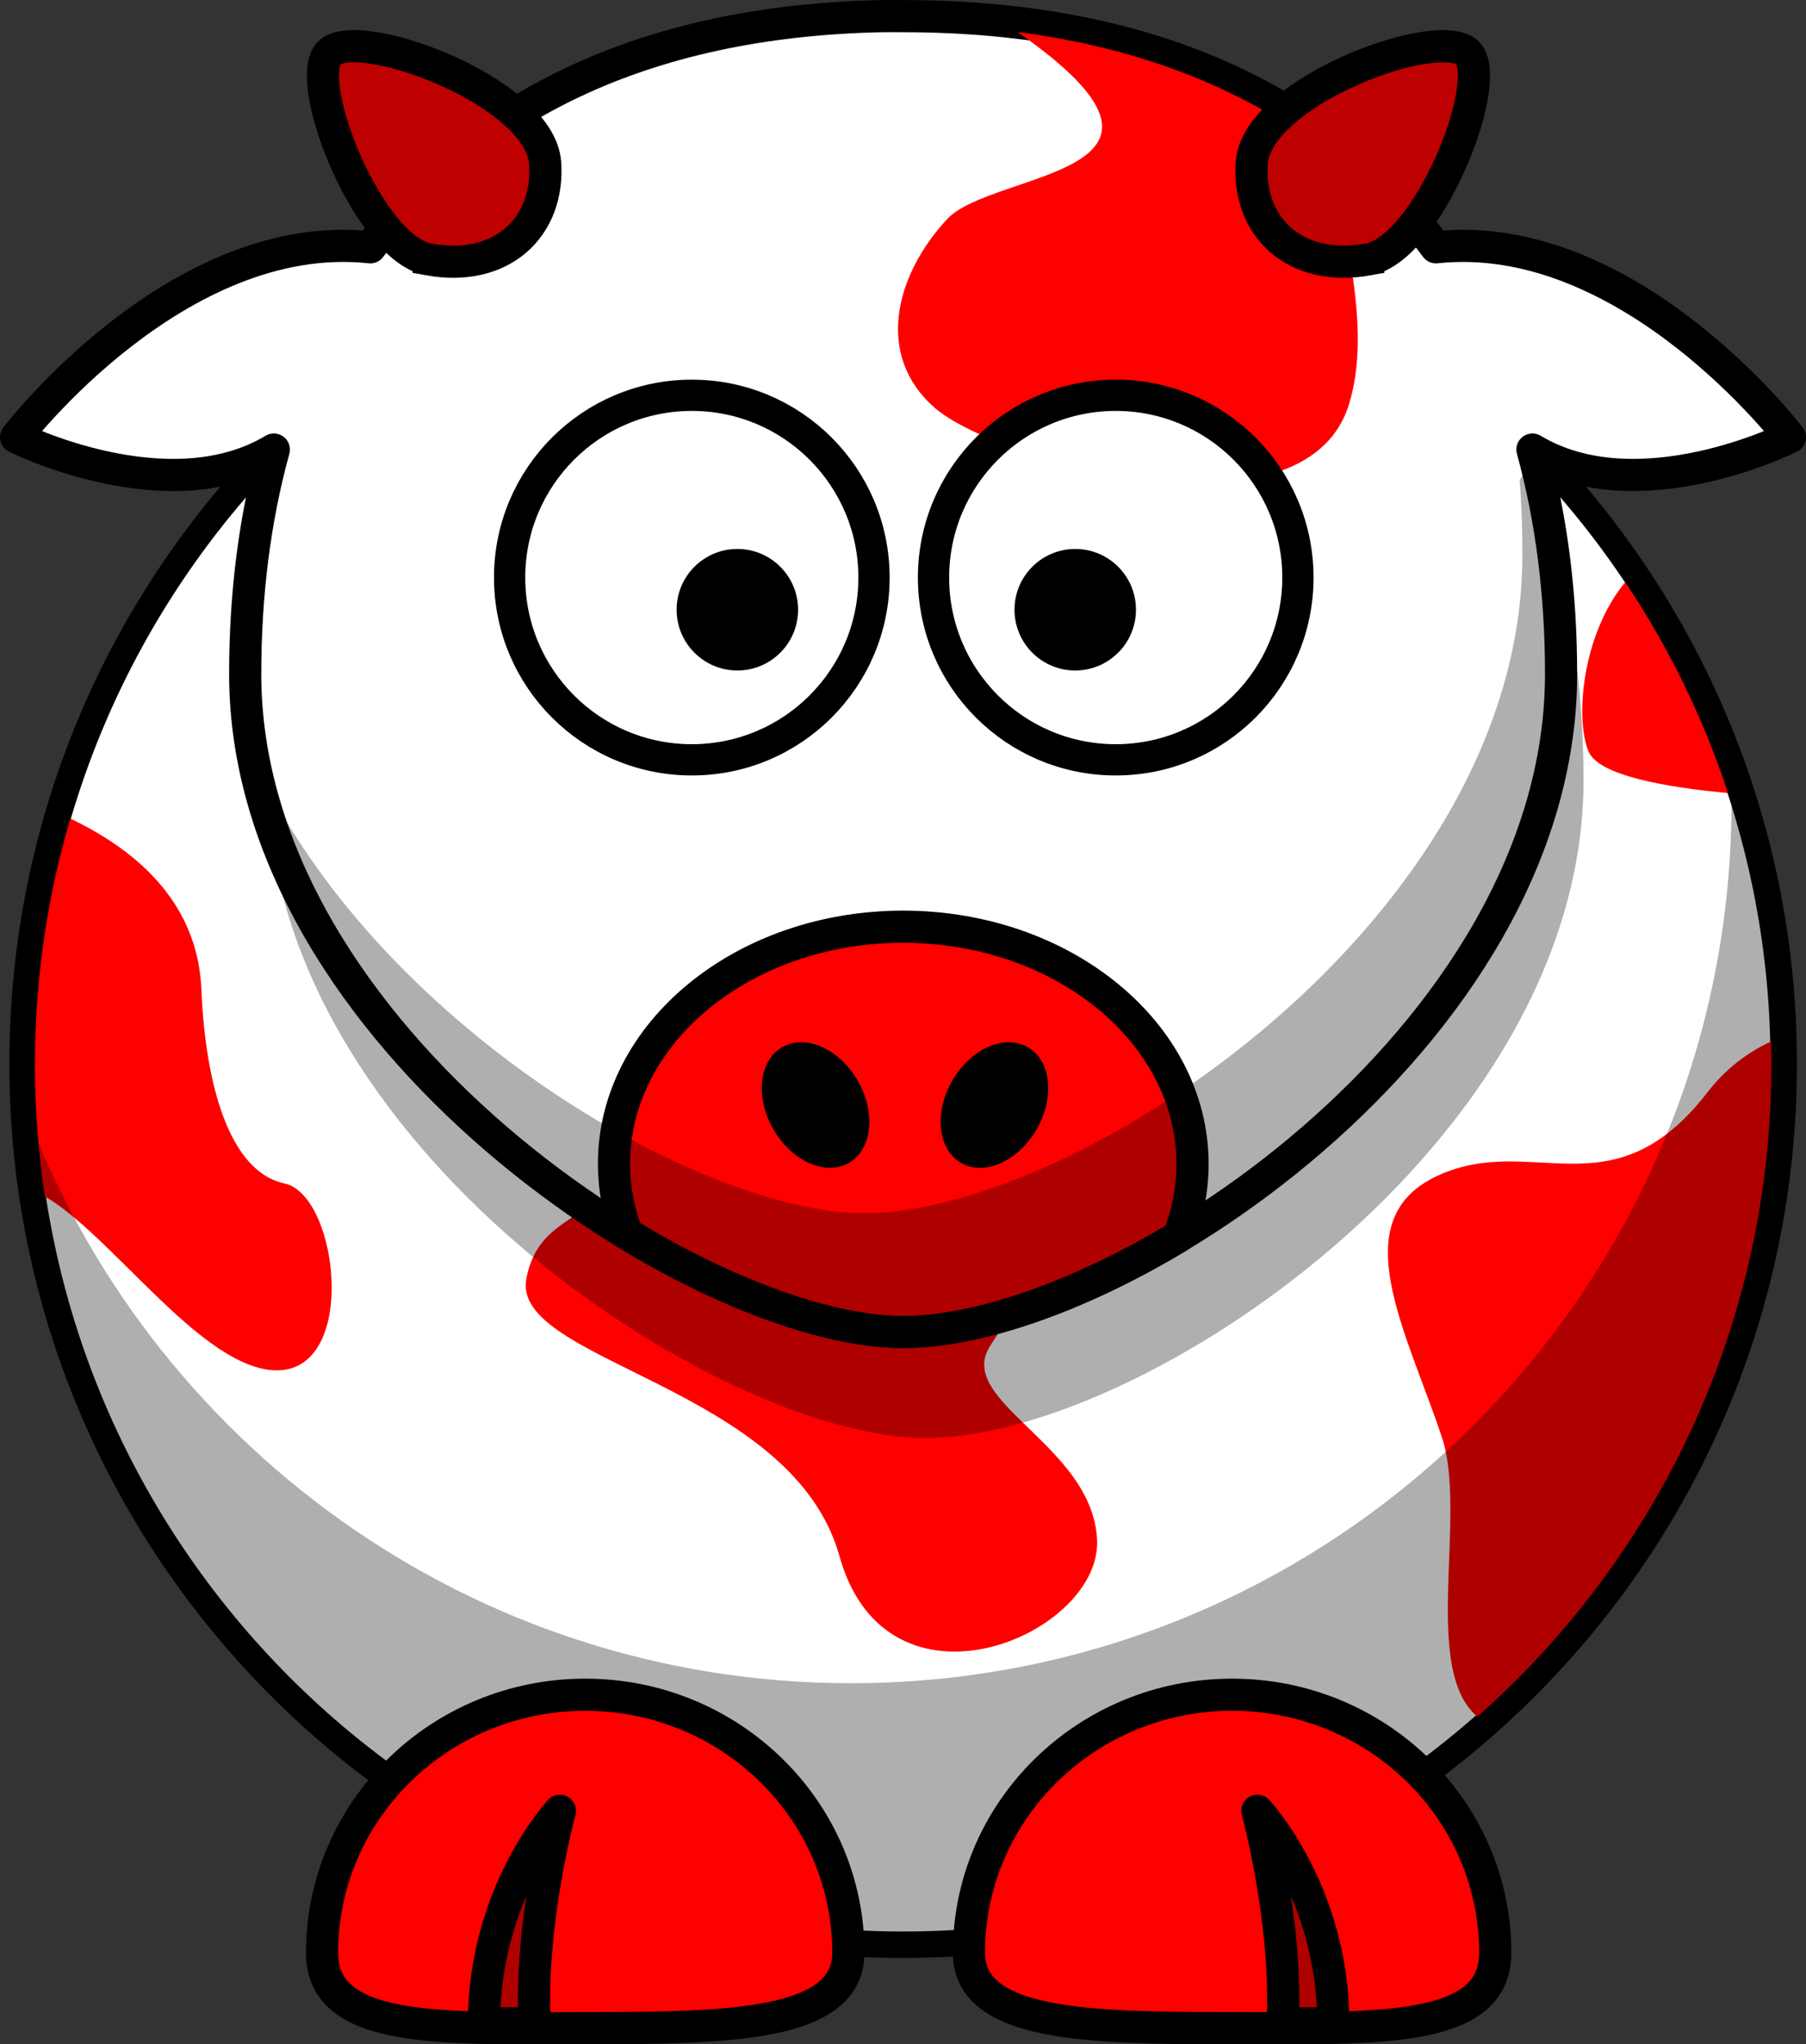 <?xml version="1.0" encoding="UTF-8"?>
<svg width="224.656" height="254.265" xmlns="http://www.w3.org/2000/svg" xmlns:svg="http://www.w3.org/2000/svg">
 <rect width="100%" height="100%" fill="#333333" stroke="none"/>
 <title>green cow</title>
 <g>
  <title>Layer 1</title>
  <path fill="#ffffff" fill-rule="nonzero" stroke="#000000" stroke-width="3.287" stroke-linecap="round" stroke-linejoin="round" stroke-miterlimit="4" id="path2383" d="m221.886,132.304c0.018,60.508 -49.029,109.569 -109.537,109.569c-60.508,0 -109.555,-49.061 -109.537,-109.569c-0.018,-60.508 49.029,-109.569 109.537,-109.569c60.508,0 109.555,49.061 109.537,109.569z"/>
  <path fill="#ff0000" fill-rule="evenodd" stroke-width="1px" id="path3173" d="m202.164,72.414c-5.401,6.554 -6.242,17.009 -4.56,21.046c1.241,2.978 9.474,4.442 17.348,5.177c-3.084,-9.37 -7.405,-18.181 -12.788,-26.222zm-193.414,29.396c-2.868,9.717 -4.409,19.981 -4.406,30.628c-0.002,5.562 0.423,11.027 1.233,16.362c8.182,4.751 18.801,20.388 27.855,21.569c11.339,1.479 8.874,-21.692 1.972,-23.171c-6.902,-1.479 -9.86,-12.325 -10.353,-24.158c-0.331,-7.945 -4.681,-15.67 -16.3,-21.23l-0,0l-0,0zm211.532,27.732c-2.915,1.357 -5.623,3.391 -7.888,6.317c-11.832,15.283 -21.692,4.93 -33.525,10.353c-11.832,5.423 -3.944,19.227 0.494,32.539c3.212,9.636 -2.606,28.821 4.406,34.757c22.436,-19.798 36.585,-48.794 36.575,-81.07c0,-0.973 -0.005,-1.929 -0.031,-2.896c-0.008,0.004 -0.022,-0.004 -0.031,0zm-146.917,9.275c4.93,15.283 -5.916,9.86 -7.888,20.213c-1.972,10.353 33.032,13.311 38.948,34.511c5.916,21.199 32.539,9.86 32.046,-1.972c-0.494,-11.832 -17.749,-17.255 -13.312,-24.158c4.437,-6.902 13.312,-21.199 13.312,-21.199l-63.106,-7.395z"/>
  <path fill="#000000" fill-opacity="0.314" fill-rule="nonzero" stroke-width="4" stroke-linecap="round" stroke-linejoin="round" stroke-miterlimit="4" id="path3221" d="m215.264,94.723c0.077,1.682 0.125,3.393 0.125,5.094c0,60.464 -49.067,109.531 -109.531,109.531c-47.262,0 -87.591,-29.999 -102.937,-71.969c2.654,58.112 50.674,104.469 109.437,104.469c60.464,0 109.531,-49.067 109.531,-109.531c0,-13.202 -2.338,-25.87 -6.625,-37.594z"/>
  <path fill="#ff0000" fill-rule="nonzero" stroke="#000000" stroke-width="4" stroke-linecap="round" stroke-linejoin="round" stroke-miterlimit="4" id="path3172" d="m120.53,242.874c0,9.091 14.665,9.381 32.735,9.381c18.07,0 32.735,0.693 32.735,-9.381c0,-17.716 -14.665,-32.094 -32.735,-32.094c-18.07,0 -32.735,14.378 -32.735,32.094z"/>
  <path fill="#000000" fill-opacity="0.314" fill-rule="nonzero" stroke-width="4" stroke-linecap="round" stroke-linejoin="round" stroke-miterlimit="4" id="path3236" d="m196.984,97.019c0,45.175 -55.121,81.838 -81.838,81.838c-25.718,0 -81.838,-36.663 -81.838,-81.838c0,-45.174 24.625,-81.838 81.838,-81.838c57.223,0 81.838,36.663 81.838,81.838z"/>
  <path fill="#000000" fill-opacity="0.314" fill-rule="evenodd" stroke="#000000" stroke-width="4" stroke-linejoin="round" stroke-miterlimit="4" id="path3174" d="m165.855,251.654c0,-16.368 -9.443,-26.44 -9.443,-26.44c0,0 3.777,13.849 3.148,26.44l6.295,0z"/>
  <path fill="#ffffff" fill-rule="nonzero" stroke="#000000" stroke-width="4" stroke-linecap="round" stroke-linejoin="round" stroke-miterlimit="4" id="path3155" d="m109.688,2.008c-30.129,0.611 -50.932,11.653 -63.625,28.75c-24.064,-2.588 -44.062,23.625 -44.062,23.625c0,0 18.891,9.446 32.062,1.531c-2.399,8.712 -3.562,18.106 -3.562,27.906c0,45.174 56.126,81.844 81.844,81.844c26.717,0 81.844,-36.669 81.844,-81.844c0,-9.8 -1.164,-19.195 -3.562,-27.906c13.171,7.915 32.031,-1.531 32.031,-1.531c0,0 -19.971,-26.205 -44.031,-23.625c-13.062,-17.595 -34.708,-28.75 -66.281,-28.75c-0.894,0 -1.778,-0.018 -2.656,0z"/>
  <path fill="#ff0000" fill-rule="evenodd" stroke-width="1px" id="path3185" d="m126.562,3.977c25.721,17.926 -3.05,17.142 -8.75,23.281c-6.5,7 -9,17 -1.5,23.5c7.5,6.5 46,17.5 51.5,-0.5c2.835,-9.279 -0.566,-20.802 -2.344,-30.969c-10.018,-7.861 -22.904,-13.242 -38.906,-15.312z"/>
  <path fill="#ffffff" fill-rule="nonzero" stroke="#000000" stroke-width="3.889" stroke-linecap="round" stroke-linejoin="round" stroke-miterlimit="4" id="path3157" d="m108.72,71.834c0.004,12.519 -10.144,22.67 -22.663,22.67c-12.519,0 -22.666,-10.151 -22.663,-22.67c-0.004,-12.519 10.144,-22.67 22.663,-22.67c12.519,0 22.667,10.151 22.663,22.67z"/>
  <path fill="#ffffff" fill-rule="nonzero" stroke="#000000" stroke-width="3.889" stroke-linecap="round" stroke-linejoin="round" stroke-miterlimit="4" id="path3159" d="m161.452,71.834c0.004,12.519 -10.144,22.67 -22.663,22.67c-12.519,0 -22.667,-10.151 -22.663,-22.67c-0.004,-12.519 10.144,-22.67 22.663,-22.67c12.519,0 22.667,10.151 22.663,22.67z"/>
  <path fill="#000000" fill-rule="nonzero" stroke-width="47.667" stroke-linecap="round" stroke-linejoin="round" stroke-miterlimit="4" id="path3161" d="m141.307,75.834c0.001,4.173 -3.381,7.557 -7.554,7.557c-4.173,0 -7.556,-3.384 -7.554,-7.557c-0.001,-4.173 3.381,-7.557 7.554,-7.557c4.173,0 7.556,3.384 7.554,7.557z"/>
  <path fill="#000000" fill-rule="nonzero" stroke-width="47.667" stroke-linecap="round" stroke-linejoin="round" stroke-miterlimit="4" id="path3163" d="m99.277,75.834c0.001,4.173 -3.381,7.557 -7.554,7.557c-4.173,0 -7.555,-3.384 -7.554,-7.557c-0.001,-4.173 3.381,-7.557 7.554,-7.557c4.173,0 7.556,3.384 7.554,7.557z"/>
  <path fill="#ff0000" fill-rule="nonzero" stroke="#000000" stroke-width="4" stroke-linecap="round" stroke-linejoin="round" stroke-miterlimit="4" id="path3210" d="m112.344,115.258c-19.862,0 -35.969,13.216 -35.969,29.5c0,3.02 0.564,5.944 1.594,8.688c12.712,7.743 25.394,12.219 34.375,12.219c9.198,0 21.757,-4.331 34.281,-11.875c1.113,-2.843 1.719,-5.887 1.719,-9.031c0,-16.284 -16.138,-29.5 -36,-29.5z"/>
  <path fill="#000000" fill-opacity="0.314" fill-rule="nonzero" stroke-width="4" stroke-linecap="round" stroke-linejoin="round" stroke-miterlimit="4" id="path3231" d="m190.906,57.008l-1.875,2.656c0.249,3.075 0.344,6.203 0.344,9.375c0,45.174 -55.127,81.844 -81.844,81.844c-20.706,0 -61.097,-23.756 -76.062,-56.594c7.616,40.246 57.172,71.375 80.875,71.375c26.717,0 81.844,-36.669 81.844,-81.844c0,-9.392 -1.075,-18.41 -3.281,-26.812z"/>
  <path fill="#ff0000" fill-rule="nonzero" stroke="#000000" stroke-width="4" stroke-linecap="round" stroke-linejoin="round" stroke-miterlimit="4" id="path3329" d="m105.532,242.874c0,9.091 -14.665,9.381 -32.735,9.381c-18.07,0 -32.735,0.693 -32.735,-9.381c0,-17.716 14.665,-32.094 32.735,-32.094c18.07,0 32.735,14.378 32.735,32.094z"/>
  <path fill="#000000" fill-opacity="0.314" fill-rule="evenodd" stroke="#000000" stroke-width="4" stroke-linejoin="round" stroke-miterlimit="4" id="path3331" d="m60.206,251.654c0,-16.368 9.443,-26.44 9.443,-26.44c0,0 -3.777,13.849 -3.148,26.44l-6.295,0z"/>
  <path fill="#000000" fill-rule="nonzero" stroke-width="47.667" stroke-linecap="round" stroke-linejoin="round" stroke-miterlimit="4" id="path2398" d="m128.945,140.465c-2.293,3.973 -6.5,5.839 -9.397,4.166c-2.897,-1.672 -3.385,-6.249 -1.09,-10.221c2.293,-3.973 6.5,-5.839 9.397,-4.166c2.897,1.672 3.385,6.249 1.09,10.221z"/>
  <path fill="#000000" fill-rule="nonzero" stroke-width="47.667" stroke-linecap="round" stroke-linejoin="round" stroke-miterlimit="4" id="path2412" d="m96.208,140.465c2.293,3.973 6.5,5.839 9.397,4.166c2.897,-1.672 3.385,-6.249 1.09,-10.221c-2.293,-3.973 -6.5,-5.839 -9.397,-4.166c-2.897,1.672 -3.385,6.249 -1.09,10.221z"/>
  <path fill="#bf0000" fill-rule="evenodd" stroke="#000000" stroke-width="4" stroke-miterlimit="4" id="path2399" d="m53.312,32.265c-7.333,-1.328 -15.5,-21.5 -12.5,-25.5c3,-4 26.374,4.466 27,13.5c0.552,7.969 -5.386,13.651 -14.5,12z"/>
  <path fill="#bf0000" fill-rule="evenodd" stroke="#000000" stroke-width="4" stroke-miterlimit="4" id="path3171" d="m170.211,32.265c7.333,-1.328 15.5,-21.5 12.5,-25.5c-3,-4 -26.374,4.466 -27,13.5c-0.552,7.969 5.386,13.651 14.5,12z"/>
 </g>
</svg>